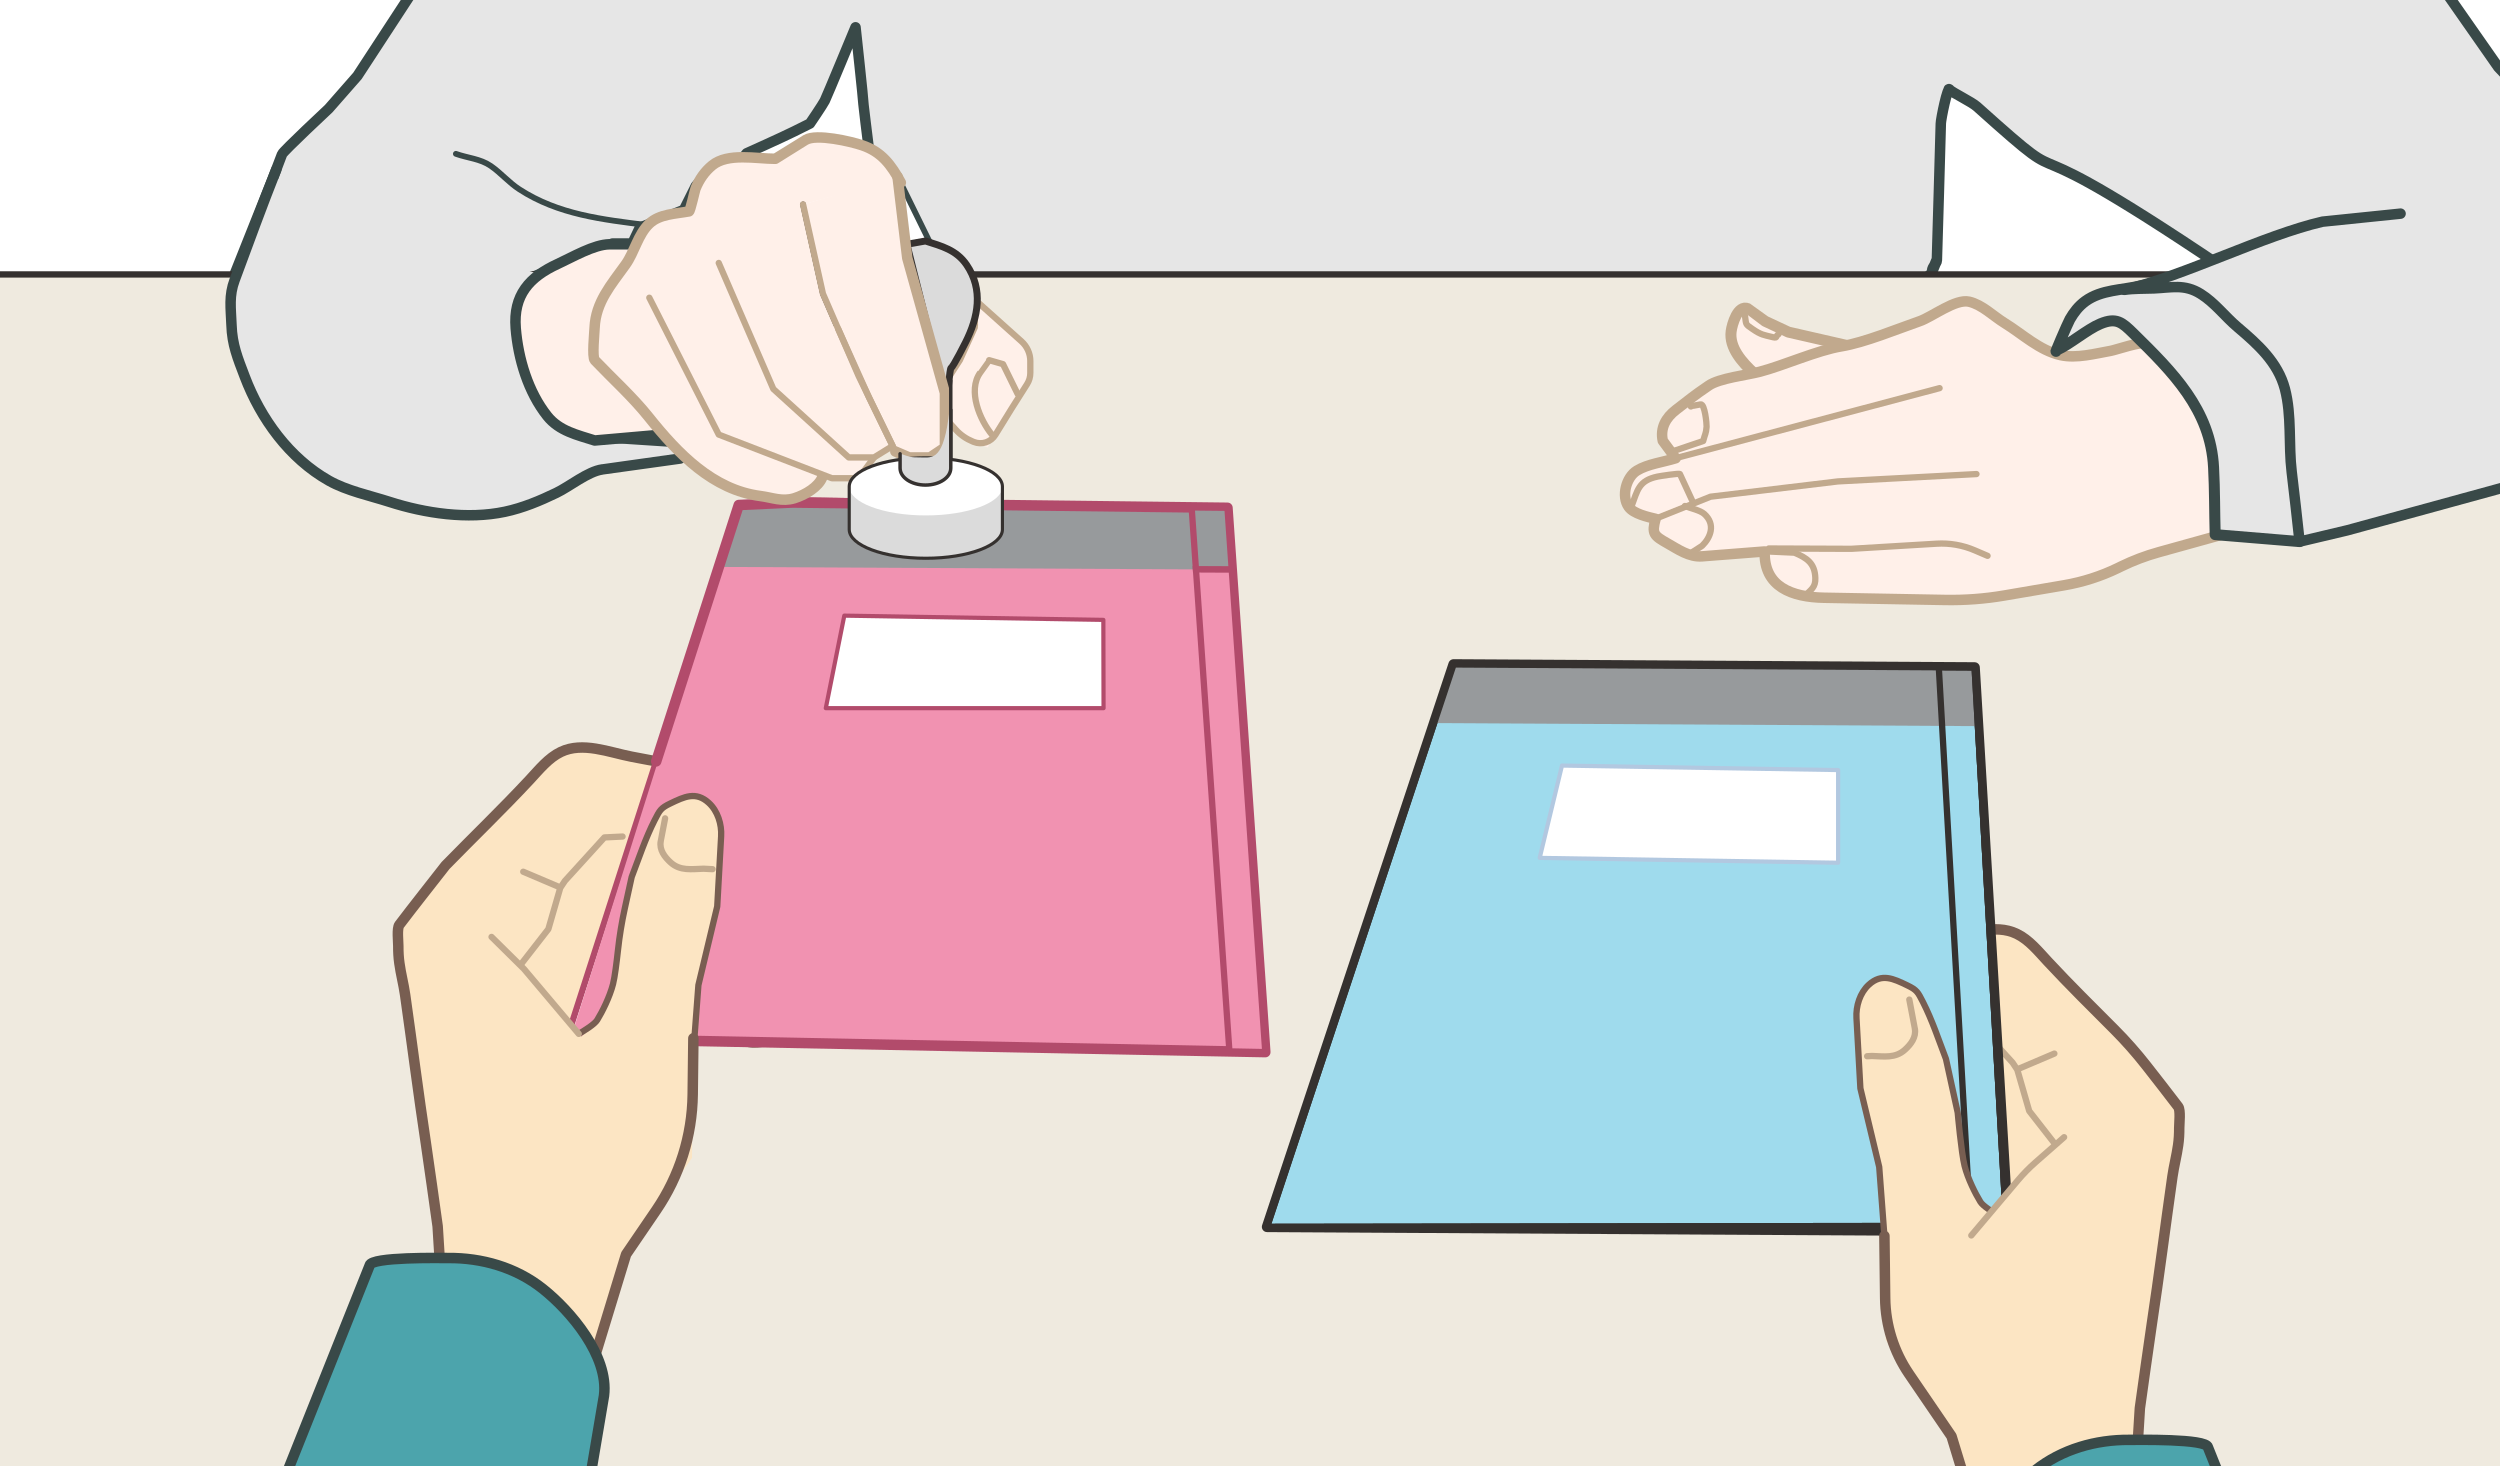 <?xml version="1.0" encoding="UTF-8"?>
<svg id="Layer_2" data-name="Layer 2" xmlns="http://www.w3.org/2000/svg" xmlns:xlink="http://www.w3.org/1999/xlink" viewBox="0 0 595.28 349.11">
  <rect x="0" y="0" width="595.28" height="349.11" fill="#808080" stroke="none"/>
  <defs>
    <style>
      .cls-1 {
        clip-path: url(#clippath-4);
      }

      .cls-1, .cls-2, .cls-3, .cls-4, .cls-5, .cls-6, .cls-7, .cls-8, .cls-9, .cls-10, .cls-11, .cls-12, .cls-13, .cls-14, .cls-15, .cls-16, .cls-17, .cls-18, .cls-19, .cls-20, .cls-21, .cls-22, .cls-23, .cls-24, .cls-25, .cls-26, .cls-27, .cls-28, .cls-29, .cls-30, .cls-31, .cls-32, .cls-33, .cls-34, .cls-35, .cls-36, .cls-37 {
        fill: none;
      }

      .cls-38 {
        fill: #fce5c3;
      }

      .cls-39 {
        fill: #b24b6b;
      }

      .cls-2 {
        clip-path: url(#clippath-2);
      }

      .cls-40, .cls-41, .cls-42 {
        fill: #fff;
      }

      .cls-3, .cls-41, .cls-6, .cls-8, .cls-10, .cls-11, .cls-12, .cls-13, .cls-14, .cls-15, .cls-16, .cls-18, .cls-42, .cls-21, .cls-22, .cls-23, .cls-24, .cls-43, .cls-28, .cls-30, .cls-31, .cls-44, .cls-33, .cls-45, .cls-46, .cls-37 {
        stroke-linecap: round;
        stroke-linejoin: round;
      }

      .cls-3, .cls-8, .cls-15, .cls-22, .cls-45, .cls-37 {
        stroke-width: 2.5px;
      }

      .cls-3, .cls-14 {
        stroke: #785e51;
      }

      .cls-4 {
        clip-path: url(#clippath-6);
      }

      .cls-41 {
        stroke: #b2c8e0;
      }

      .cls-5 {
        clip-path: url(#clippath-9);
      }

      .cls-47 {
        fill: #dbdbdb;
      }

      .cls-6 {
        stroke-width: 1.16px;
      }

      .cls-6, .cls-21, .cls-28, .cls-30, .cls-33 {
        stroke: #2b2b2a;
      }

      .cls-48 {
        fill: #b2c8e0;
      }

      .cls-7 {
        clip-path: url(#clippath-12);
      }

      .cls-8, .cls-18, .cls-44 {
        stroke: #c1a98d;
      }

      .cls-9 {
        clip-path: url(#clippath-13);
      }

      .cls-10, .cls-14, .cls-18, .cls-23, .cls-49, .cls-46, .cls-50 {
        stroke-width: 1.5px;
      }

      .cls-10, .cls-42, .cls-22, .cls-49, .cls-50 {
        stroke: #b24b6b;
      }

      .cls-11, .cls-15, .cls-24, .cls-45 {
        stroke: #394948;
      }

      .cls-11, .cls-21 {
        stroke-width: 1.38px;
      }

      .cls-12, .cls-13, .cls-16, .cls-23, .cls-43, .cls-31, .cls-46, .cls-37 {
        stroke: #35312f;
      }

      .cls-12, .cls-28 {
        stroke-width: .83px;
      }

      .cls-13 {
        stroke-width: 1.66px;
      }

      .cls-16, .cls-43 {
        stroke-width: 1.51px;
      }

      .cls-17 {
        clip-path: url(#clippath-7);
      }

      .cls-19 {
        clip-path: url(#clippath-10);
      }

      .cls-51 {
        fill: #e6e6e6;
      }

      .cls-20 {
        clip-path: url(#clippath-5);
      }

      .cls-24, .cls-44 {
        stroke-width: 2.62px;
      }

      .cls-43 {
        fill: #efeadf;
      }

      .cls-25 {
        clip-path: url(#clippath-15);
      }

      .cls-26 {
        clip-path: url(#clippath-3);
      }

      .cls-27 {
        clip-path: url(#clippath-11);
      }

      .cls-52, .cls-50 {
        fill: #f192b1;
      }

      .cls-30 {
        stroke-width: 1.14px;
      }

      .cls-31 {
        stroke-width: .75px;
      }

      .cls-44, .cls-53 {
        fill: #fff0e9;
      }

      .cls-32 {
        clip-path: url(#clippath);
      }

      .cls-33 {
        stroke-width: .7px;
      }

      .cls-49, .cls-50 {
        stroke-miterlimit: 10;
      }

      .cls-49, .cls-54 {
        fill: #979a9c;
      }

      .cls-45 {
        fill: #4ca4ac;
      }

      .cls-34 {
        clip-path: url(#clippath-1);
      }

      .cls-35 {
        clip-path: url(#clippath-8);
      }

      .cls-46 {
        fill: #9fdbed;
      }

      .cls-36 {
        clip-path: url(#clippath-14);
      }
    </style>
    <clipPath id="clippath">
      <rect class="cls-29" width="595.28" height="349.11"/>
    </clipPath>
    <clipPath id="clippath-1">
      <rect class="cls-29" x="-2.53" y="-9.78" width="603.01" height="362.45"/>
    </clipPath>
    <clipPath id="clippath-2">
      <rect class="cls-29" x="-4" y="-9.78" width="605.42" height="362.45"/>
    </clipPath>
    <clipPath id="clippath-3">
      <rect class="cls-29" x="-4" y="-9.78" width="605.42" height="362.45"/>
    </clipPath>
    <clipPath id="clippath-4">
      <rect class="cls-29" x="-4" y="-9.78" width="605.42" height="362.45"/>
    </clipPath>
    <clipPath id="clippath-5">
      <rect class="cls-29" x="-2.53" y="-9.78" width="603.01" height="362.45"/>
    </clipPath>
    <clipPath id="clippath-6">
      <rect class="cls-29" x="-4" y="-9.78" width="605.42" height="362.45"/>
    </clipPath>
    <clipPath id="clippath-7">
      <rect class="cls-29" x="-4" y="-9.78" width="605.42" height="362.45"/>
    </clipPath>
    <clipPath id="clippath-8">
      <rect class="cls-29" x="-4" y="-9.78" width="605.42" height="362.45"/>
    </clipPath>
    <clipPath id="clippath-9">
      <rect class="cls-29" x="-4" y="-9.78" width="605.42" height="362.45"/>
    </clipPath>
    <clipPath id="clippath-10">
      <rect class="cls-29" x="-4" y="-9.78" width="605.42" height="362.45"/>
    </clipPath>
    <clipPath id="clippath-11">
      <rect class="cls-29" x="-2.53" y="-9.78" width="603.01" height="362.45"/>
    </clipPath>
    <clipPath id="clippath-12">
      <rect class="cls-29" x="-4" y="-9.78" width="605.42" height="362.45"/>
    </clipPath>
    <clipPath id="clippath-13">
      <rect class="cls-29" x="-2.53" y="-9.78" width="603.01" height="362.45"/>
    </clipPath>
    <clipPath id="clippath-14">
      <rect class="cls-29" x="-4" y="-9.78" width="605.42" height="362.45"/>
    </clipPath>
    <clipPath id="clippath-15">
      <rect class="cls-29" x="-2.53" y="-9.78" width="603.01" height="362.45"/>
    </clipPath>
  </defs>
  <g id="Layer_2-2" data-name="Layer 2">
    <g id="Layer_2-2" data-name="Layer 2-2">
      <line class="cls-16" x1="470.87" y1="172.9" x2="462.44" y2="172.85"/>
      <g class="cls-32">
        <g>
          <rect class="cls-40" x="-4" y="-9.78" width="605.42" height="362.44"/>
          <rect class="cls-40" x="-2.53" y="-9.78" width="603.01" height="362.45"/>
          <g class="cls-34">
            <g>
              <path class="cls-51" d="m535.24,67.73c-64.34-43.87-36.29-17.04-64.52-42.35-1.24-1.11-5.75-3.29-6.46-4-.71-.72.46,1.18,0,0-.48-1.19-2.13,7.08-2.13,8.03s-.94,32.6-.94,32.6c0,0-11.04,26.96-10.63,25.98,10.63-25.98,10.63-26.7,10.63-25.98s-1.17,1.53-1.13,2.47c.43,11.79-238.96,6.77-238.96,6.77,0,0-4.87,48.87-4.4,47.21.47-1.65-11.09-92.6-11.09-93.54s-1.9-18.42-1.9-18.42c0,0-6.84,16.54-7.32,17.48-.47.94-3.54,5.44-3.54,5.44,0,0-.95.46-3.78,1.88-2.84,1.42-11.28,5.2-11.28,5.2l-1.71,2.13-6.28,1.05-4.12,4.62-2.83,5.66-10.5,4.26-1.79,3.77h-4.74l-19.13,8.04-3.88,5.67v10.65l3.14,9.07,11.14,12.92,20.77,1.37,2.08,1.66v2.35l-18.57,2.61-21.77,10.86s-18.2.24-19.13,0c-.95-.24-21.74-7.08-22.45-7.33-.71-.24-17.48-14.41-17.48-14.41l-7.32-19.11.95-12.78,10.63-26.69s2.12-5.44,2.36-6.14c.24-.71,11.11-10.86,11.11-10.86l6.84-7.8,16.07-24.57s14.41-14.17,14.88-14.88,4.25-11.58,4.72-12.28c.48-.71,10.16-8.74,10.16-8.74l5.67-3.07,2.59-19.61s9.45-12.52,10.86-13.93c1.42-1.43,13.23-19.13,13.7-19.85.48-.7,12.76-24.33,12.76-24.33l65.19-21.02s18.9-8.03,21.26-9.21c2.37-1.18,25.03-5.67,25.03-5.67,0,0,4.27-17.01,5.21-14.4.94,2.59,6.61,15.6,7.79,18.19,1.18,2.59,13.46,20.08,15.59,21.73s21.5,11.1,21.5,11.1l12.99,2.85s17-9.23,17.71-9.46c.71-.24,23.16-17.25,23.38-18.2.24-.93,3.54-6.85,3.54-6.85l7.09,5.21,26.69,10.63,54.57,25.75s16.77,7.22,21.26,14.84c4.49,7.6,13.93,19.66,14.17,20.36.24.72,2.36,11.81,2.36,11.81,0,0,7.32,12.29,8.04,12.99.7.71,6.37,11.33,6.37,11.33,0,0,0,2.84.72,3.07.7.23,9.86,9.84,13.87,12.91,4.01,3.08,28.89,19.55,28.89,19.55l15.15,21.68c38.21,38.68,3.73,101.51-23.88,45.04"/>
              <path class="cls-15" d="m535.24,67.73c-64.34-43.87-36.29-17.04-64.52-42.35-1.24-1.11-5.75-3.29-6.46-4-.71-.72.46,1.18,0,0-.48-1.19-2.13,7.08-2.13,8.03s-.94,32.6-.94,32.6c0,0-11.04,26.96-10.63,25.98,10.63-25.98,10.63-26.7,10.63-25.98s-1.17,1.53-1.13,2.47c.43,11.79-238.96,6.77-238.96,6.77,0,0-4.87,48.87-4.4,47.21.47-1.65-11.09-92.6-11.09-93.54s-1.9-18.42-1.9-18.42c0,0-6.84,16.54-7.32,17.48-.47.94-3.54,5.44-3.54,5.44,0,0-.95.46-3.78,1.88-2.84,1.42-11.28,5.2-11.28,5.2l-1.71,2.13-6.28,1.05-4.12,4.62-2.83,5.66-10.5,4.26-1.79,3.77h-4.74l-19.13,8.04-3.88,5.67v10.65l3.14,9.07,11.14,12.92,20.77,1.37,2.08,1.66v2.35l-18.57,2.61-21.77,10.86s-18.2.24-19.13,0c-.95-.24-21.74-7.08-22.45-7.33-.71-.24-17.48-14.41-17.48-14.41l-7.32-19.11.95-12.78,10.63-26.69s2.12-5.44,2.36-6.14c.24-.71,11.11-10.86,11.11-10.86l6.84-7.8L98.13-1.85c2.01-3.08,4.34-5.93,6.96-8.51,4.3-4.25,10.65-10.55,10.96-11.01.47-.71,4.25-11.58,4.72-12.28.48-.71,10.16-8.74,10.16-8.74l5.67-3.07,2.59-19.61s9.45-12.52,10.86-13.93c1.42-1.43,13.23-19.13,13.7-19.85.48-.7,12.76-24.33,12.76-24.33l65.19-21.02s18.9-8.03,21.26-9.21c2.37-1.18,25.03-5.67,25.03-5.67,0,0,4.27-17.01,5.21-14.4.94,2.59,6.61,15.6,7.79,18.19,1.18,2.59,13.46,20.08,15.59,21.73s21.5,11.1,21.5,11.1l12.99,2.85s17-9.23,17.71-9.46c.71-.24,23.16-17.25,23.38-18.2.24-.93,3.54-6.85,3.54-6.85l7.09,5.21,26.69,10.63,54.57,25.75s16.77,7.22,21.26,14.84c4.49,7.6,13.93,19.66,14.17,20.36.24.72,2.36,11.81,2.36,11.81,0,0,7.32,12.29,8.04,12.99.7.71,6.37,11.33,6.37,11.33,0,0,0,2.84.72,3.07.7.23,9.86,9.84,13.87,12.91,4.01,3.08,28.89,19.55,28.89,19.55l15.15,21.68c38.21,38.68,3.73,101.51-23.88,45.04"/>
            </g>
          </g>
          <rect class="cls-43" x="-2.53" y="65.35" width="613.73" height="287.32"/>
          <g class="cls-2">
            <g>
              <path class="cls-38" d="m96.39,341.99l9.17-28.11-1.35-21.88c-.94-6.57-1.82-13.17-2.8-19.74-1.78-11.78-3.27-23.6-4.95-35.4-.36-2.52-1.02-4.97-1.36-7.48-.2-1.36-.27-2.75-.26-4.13,0-1.05-.36-4.22.25-5.03,3.61-4.75,7.32-9.42,11-14.14,6.66-6.82,13.58-13.48,20.09-20.47,2.16-2.32,4.43-5.16,7.36-6.56,5.2-2.5,11.45.08,16.85,1.13,7.02,1.35,14.06,2.66,21.17,3.58,5.11.66,10.01,1.47,14.26,4.58,2.94,2.15,5.87,4.34,8.82,6.46,0,0-.85,4.07-3.34,5.44-2.5,1.36-6.09,1.15-6.09,1.15,0,0,10.24,3.16,10.8,3.58.55.44,12.19,9.52,12.23,9.54,1.07.85.62,4.21.02,5.17-1.32,2.17-4.84,3.14-7.26,3.1-.89-.03-8.33-1.71-8.33-1.71,2.14,1.29,4.27,2.59,6.42,3.89,3.25,2,5.81,3.08,7.49,6.58,1.12,2.35.32,3.89-.75,6.13-.27.56-2.47,1.43-3.09,1.68-1.9.76-4,.37-5.97.19l-10.44-6.9-6.22-3.14s6.64,15.04,6.76,15.29c.39.88-2.73,2.76-3.41,2.91-1.26.26-2.95.58-4.24.52-4.28-.16-6.88-5.36-8.89-8.47l-1.49-1.64-3.17-.64"/>
              <path class="cls-3" d="m96.39,341.99l9.17-28.11-1.35-21.88c-.94-6.57-1.82-13.17-2.8-19.74-1.78-11.78-3.27-23.6-4.95-35.4-.36-2.52-1.02-4.97-1.36-7.48-.2-1.36-.27-2.75-.26-4.13,0-1.05-.36-4.22.25-5.03,3.61-4.75,7.32-9.42,11-14.14,6.66-6.82,13.58-13.48,20.09-20.47,2.16-2.32,4.43-5.16,7.36-6.56,5.2-2.5,11.45.08,16.85,1.13,7.02,1.35,14.06,2.66,21.17,3.58,5.11.66,10.01,1.47,14.26,4.58,2.94,2.15,5.87,4.34,8.82,6.46,0,0-.85,4.07-3.34,5.44-2.5,1.36-6.09,1.15-6.09,1.15,0,0,10.24,3.16,10.8,3.58.55.44,12.19,9.52,12.23,9.54,1.07.85.62,4.21.02,5.17-1.32,2.17-4.84,3.14-7.26,3.1-.89-.03-8.33-1.71-8.33-1.71,2.14,1.29,4.27,2.59,6.42,3.89,3.25,2,5.81,3.08,7.49,6.58,1.12,2.35.32,3.89-.75,6.13-.27.56-2.47,1.43-3.09,1.68-1.9.76-4,.37-5.97.19l-10.44-6.9-6.22-3.14s6.64,15.04,6.76,15.29c.39.88-2.73,2.76-3.41,2.91-1.26.26-2.95.58-4.24.52-4.28-.16-6.88-5.36-8.89-8.47l-1.49-1.64-3.17-.64"/>
            </g>
          </g>
          <polyline class="cls-18" points="124.19 229.43 130.57 221.23 133.41 211.41 134.52 209.74 143.92 199.4 148.24 199.19"/>
          <line class="cls-18" x1="124.59" y1="207.57" x2="132.9" y2="211.1"/>
          <polyline class="cls-33" points="422.9 272.33 425.34 273.5 422.44 279.61 419.98 281.62 418.56 282.14"/>
          <polygon class="cls-40" points="188.76 119.66 299.91 246.47 300.84 251.02 135 247.26 175.91 120.25 188.76 119.66"/>
          <polygon class="cls-10" points="188.76 119.66 300.95 246.64 301.28 250.52 135 247.26 175.91 120.25 188.76 119.66"/>
          <polyline class="cls-52" points="136.21 246.18 175.91 120.25 292.27 120.91 301.28 250.52 140.53 247.23"/>
          <polygon class="cls-54" points="283.74 120.82 284.77 135.58 171.25 134.99 175.89 119.62 283.74 120.82"/>
          <polygon class="cls-39" points="293.42 135.62 293.29 135.62 292.27 120.91 293.42 135.62"/>
          <polyline class="cls-22" points="156.25 181.29 175.91 120.25 188.76 119.66 292.27 120.91 301.28 250.52 165.29 247.86"/>
          <polyline class="cls-10" points="181.96 118.99 181.96 118.99 292.27 120.91 301.28 250.52 140.53 247.23"/>
          <polygon class="cls-49" points="293.29 135.62 284.77 135.58 283.74 120.82 292.27 120.91 293.29 135.62"/>
          <polygon class="cls-39" points="292.27 120.91 283.74 120.82 283.74 120.76 292.27 120.91"/>
          <polygon class="cls-50" points="301.28 250.52 292.74 250.35 284.77 135.58 293.29 135.62 301.28 250.52"/>
          <g class="cls-26">
            <g>
              <path class="cls-51" d="m128.71,65.49l-3.88,5.66v10.65l3.15,9.08,11.14,12.92,20.79,1.37,2.06,1.65v2.36s-18.55,2.6-18.56,2.6c-3.46.49-7.77,4.06-10.94,5.58-3.93,1.9-7.99,3.59-12.26,4.5-8.89,1.87-18.97.38-27.51-2.37-4.67-1.5-10.08-2.62-14.35-5.02-9.47-5.33-16.3-14.82-20.07-24.77-1.7-4.47-3.01-7.6-3.16-12.32-.15-4.05-.66-6.92.76-10.73,3.03-8.16,6.39-16.18,9.61-24.27"/>
              <path class="cls-15" d="m128.71,65.49l-3.88,5.66v10.65l3.15,9.08,11.14,12.92,20.79,1.37,2.06,1.65v2.36s-18.55,2.6-18.56,2.6c-3.46.49-7.77,4.06-10.94,5.58-3.93,1.9-7.99,3.59-12.26,4.5-8.89,1.87-18.97.38-27.51-2.37-4.67-1.5-10.08-2.62-14.35-5.02-9.47-5.33-16.3-14.82-20.07-24.77-1.7-4.47-3.01-7.6-3.16-12.32-.15-4.05-.66-6.92.76-10.73,3.03-8.16,6.68-18.18,9.91-26.27"/>
            </g>
          </g>
          <polygon class="cls-42" points="196.63 168.62 201.04 146.59 262.72 147.6 262.77 168.62 196.63 168.62"/>
          <path class="cls-53" d="m196.66,113.87c-2.41,1.63-4.7,3.88-7.53,4.77-2.92.88-5.2-.16-8.06-.53-11.31-1.47-19.63-10.08-26.6-18.8-3.88-4.86-8.57-9.05-12.85-13.55-.68-.73-.08-6.52-.04-7.71.26-6.12,3.94-10.24,7.36-15.03,2.15-3,2.94-7.18,5.66-9.76,2.46-2.33,6.25-2.33,9.46-2.93.3-.05,1.38-5.02,1.56-5.45.9-2.18,2.14-4,3.97-5.51,3.7-3.04,10.53-1.56,15.02-1.56,0,0,7.22-4.48,7.23-4.49,2.51-1.56,10.77.37,13.4,1.26,4.71,1.58,6.97,4.7,9.26,8.9"/>
          <polygon class="cls-40" points="213.98 42.55 223.82 62.61 216.63 63.59 215.34 53.44 213.98 42.55"/>
          <polygon class="cls-11" points="213.98 42.55 223.82 62.61 216.63 63.59 215.34 53.44 213.98 42.55"/>
          <g class="cls-1">
            <g>
              <path class="cls-53" d="m226.64,88.71l-.93-2.95,3.31-4.01s2.84-2.83,3.07-3.78c.25-.95-.47-7.08-.47-7.08l13.71,12.28v7.08l-4.49,7.09-5.67,9.21-5.9-2.37-4.26-4.72.95-9.69,2.6-4.02,3.54-7.79"/>
              <path class="cls-18" d="m226.64,88.71l-.93-2.95,3.31-4.01s2.84-2.83,3.07-3.78c.25-.95-.47-7.08-.47-7.08l11.61,10.4c1.33,1.19,2.1,2.9,2.1,4.69v2.82c0,.95-.27,1.88-.78,2.68l-3.72,5.87-3.81,6.18c-1.08,1.75-3.26,2.47-5.16,1.7l-.22-.09c-1.56-.63-2.97-1.6-4.09-2.86l-2.54-2.82.95-9.69,2.6-4.02,3.54-7.79"/>
              <path class="cls-53" d="m152.01,58.17h-6.86c-3.66,0-8.97,3.13-12.29,4.65-6.86,3.15-10.69,7.47-10.06,15.34.58,7.22,2.94,15.16,7.51,20.9,2.86,3.59,7.12,4.49,11.3,5.83l15.64-1.37-15.64-17.77,1.45-12.18,8.95-15.41h0Z"/>
              <path class="cls-15" d="m150.09,58.17h-4.94c-3.66,0-8.97,3.13-12.29,4.65-6.86,3.15-10.69,7.47-10.06,15.34.58,7.22,2.94,15.16,7.51,20.9,2.86,3.59,7.12,4.49,11.3,5.83l15.64-1.37"/>
              <path class="cls-11" d="m154.17,53.62c-10.79-1.37-21.2-2.5-30.49-8.53-2.51-1.62-4.4-3.91-6.82-5.58-2.51-1.73-5.52-1.87-8.31-2.88"/>
              <polyline class="cls-53" points="208.11 108.92 204.45 113.87 198.07 113.87 171.14 103.48 154.61 70.89"/>
              <polyline class="cls-18" points="208.11 108.92 204.45 113.87 198.07 113.87 171.14 103.48 154.61 70.89"/>
              <path class="cls-18" d="m242.29,93.76l-3.46-7.05-3.3-.95s-2.12,2.95-2.12,2.96c-3.11,4.32-.04,11.38,2.81,14.81"/>
              <polyline class="cls-40" points="213.89 42.43 216.03 61.44 225 93.57 225 106.55 221.46 108.91 216.5 108.91 213.19 107.5 204.45 89.54 195.95 69.94 191.22 48.68"/>
              <polyline class="cls-21" points="213.89 42.43 216.03 61.44 225 93.57 225 106.55 221.46 108.91 216.5 108.91 213.19 107.5 204.45 89.54 195.95 69.94 191.22 48.68"/>
              <path class="cls-47" d="m218.97,111.6l3.81-26.15-6.84-27.28,4.42-.79c3.88,1.24,7.34,2.12,9.78,5.65,4.07,5.95,2.78,12.51-.23,18.49,0,0-2.88,5.75-3.46,6.1-.59.34-2.02,23.32-2.02,23.32"/>
              <path class="cls-13" d="m218.97,111.6l3.81-26.15-6.84-27.28,4.42-.79c3.88,1.24,7.34,2.12,9.78,5.65,4.07,5.95,2.78,12.51-.23,18.49,0,0-2.88,5.75-3.46,6.1-.59.34-2.02,23.32-2.02,23.32"/>
              <path class="cls-47" d="m220.36,100.96c-2.68,0-4.94-1.41-5.74-3.36h-.3v13.86c0,2.24,2.7,4.04,6.04,4.04s6.03-1.8,6.03-4.04v-13.86h-.3c-.79,1.95-3.05,3.36-5.73,3.36"/>
              <path class="cls-28" d="m220.36,100.96c-2.68,0-4.94-1.41-5.74-3.36h-.3v13.86c0,2.24,2.7,4.04,6.04,4.04s6.03-1.8,6.03-4.04v-13.86h-.3c-.79,1.95-3.05,3.36-5.73,3.36h0Z"/>
              <polyline class="cls-53" points="213.71 42.07 216.03 61.43 225 93.56 225 106.55 221.46 108.92 216.5 108.92 213.19 107.5 204.45 89.54 195.95 69.94 191.22 48.68"/>
              <polyline class="cls-53" points="171.14 62.61 184.14 92.62 202.09 108.92 208.11 108.92 212.55 106.18 206.93 94.65 199.57 78.3"/>
              <polyline class="cls-18" points="171.14 62.61 184.14 92.62 202.09 108.92 208.11 108.92 212.55 106.18 206.93 94.65 199.57 78.3"/>
              <polyline class="cls-8" points="213.71 42.07 216.03 61.43 225 93.56 225 106.55 221.46 108.92 216.5 108.92 213.19 107.5"/>
              <polyline class="cls-18" points="213.19 107.5 204.45 89.54 195.95 69.94 191.22 48.68"/>
              <g>
                <g>
                  <path class="cls-47" d="m202.2,115.87v10.2c0,3.79,8.17,6.86,18.24,6.86s18.24-3.07,18.24-6.86v-10.2h-36.49,0Z"/>
                  <ellipse class="cls-40" cx="220.45" cy="115.87" rx="18.24" ry="6.86"/>
                </g>
                <path class="cls-31" d="m220.45,109.01c-10.08,0-18.24,3.07-18.24,6.86h0v10.2c0,3.79,8.17,6.86,18.24,6.86s18.24-3.07,18.24-6.86v-10.2c0-3.79-8.17-6.86-18.24-6.86Z"/>
              </g>
              <line class="cls-21" x1="475.95" y1="265.22" x2="485.07" y2="259.01"/>
              <path class="cls-47" d="m219.36,108.92c-2.68,0-2.72-.1-4.86-.86l-.18,1.55v1.86c0,2.24,2.7,4.04,6.04,4.04s6.03-1.8,6.03-4.04v-13.86h-.3c-1.35,12.23-4.05,11.31-6.73,11.31"/>
              <path class="cls-12" d="m214.32,108.05v3.41c0,2.24,2.7,4.04,6.04,4.04s6.03-1.8,6.03-4.04v-20.8"/>
            </g>
          </g>
          <path class="cls-8" d="m195.75,113.76c-.91,2.13-3.79,3.99-6.62,4.88-2.92.88-5.2-.16-8.06-.53-11.31-1.47-19.63-10.08-26.6-18.8-3.88-4.86-8.57-9.05-12.85-13.55-.68-.73-.08-6.52-.04-7.71.26-6.12,3.94-10.24,7.36-15.03,2.15-3,2.94-7.18,5.66-9.76,2.46-2.33,6.25-2.33,9.46-2.93.3-.05,1.38-5.02,1.56-5.45.9-2.18,2.14-4,3.97-5.51,3.7-3.04,10.53-1.56,15.02-1.56,0,0,7.22-4.48,7.23-4.49,2.51-1.56,10.77.37,13.4,1.26,4.71,1.58,6.97,4.7,9.26,8.9"/>
          <g class="cls-20">
            <g>
              <path class="cls-38" d="m517.36,385.29l-9.18-28.11,1.35-21.88c.94-6.57,1.82-13.17,2.8-19.74,1.78-11.78,3.27-23.6,4.95-35.4.36-2.52,1.01-4.97,1.36-7.48.2-1.36.27-2.75.26-4.13,0-1.05.36-4.22-.25-5.03-3.61-4.75-7.31-9.42-10.99-14.14-6.67-6.82-13.58-13.48-20.09-20.47-2.16-2.32-4.43-5.16-7.37-6.56-5.19-2.5-11.45.08-16.85,1.13-7.01,1.35-14.06,2.66-21.17,3.58-5.11.66-10.01,1.47-14.26,4.58-2.94,2.15-5.87,4.34-8.82,6.46,0,0,.85,4.07,3.34,5.44,2.49,1.36,6.09,1.15,6.09,1.15,0,0-10.24,3.16-10.8,3.58-.55.44-12.19,9.52-12.23,9.54-1.07.85-.62,4.21-.02,5.17,1.32,2.17,4.84,3.14,7.26,3.1.89-.03,8.33-1.71,8.33-1.71-2.13,1.29-4.27,2.59-6.41,3.89-3.25,2-5.81,3.08-7.49,6.58-1.12,2.35-.32,3.89.75,6.13.27.56,2.47,1.43,3.09,1.68,1.9.76,4,.37,5.97.19l10.44-6.9,6.22-3.14s-6.64,15.04-6.76,15.29c-.39.89,2.73,2.76,3.41,2.91,1.26.25,2.95.58,4.25.52,4.28-.16,6.88-5.36,8.89-8.47l1.48-1.64,3.17-.64"/>
              <path class="cls-3" d="m517.36,385.29l-9.18-28.11,1.35-21.88c.94-6.57,1.82-13.17,2.8-19.74,1.78-11.78,3.27-23.6,4.95-35.4.36-2.52,1.01-4.97,1.36-7.48.2-1.36.27-2.75.26-4.13,0-1.05.36-4.22-.25-5.03-2.49-3.28-5.04-6.53-7.58-9.78-2.35-3-4.87-5.86-7.56-8.56-5.48-5.51-10.36-10.28-15.94-16.27-2.16-2.32-4.43-5.16-7.37-6.56-5.19-2.5-11.45.08-16.85,1.13-7.01,1.35-14.06,2.66-21.17,3.58-5.11.66-10.01,1.47-14.26,4.58-2.94,2.15-5.87,4.34-8.82,6.46,0,0,.85,4.07,3.34,5.44,2.49,1.36,6.09,1.15,6.09,1.15,0,0-10.24,3.16-10.8,3.58-.55.44-12.19,9.52-12.23,9.54-1.07.85-.62,4.21-.02,5.17,1.32,2.17,4.84,3.14,7.26,3.1.89-.03,8.33-1.71,8.33-1.71-2.13,1.29-4.27,2.59-6.41,3.89-3.25,2-5.81,3.08-7.49,6.58-1.12,2.35-.32,3.89.75,6.13.27.56,2.47,1.43,3.09,1.68,1.9.76,4,.37,5.97.19l10.44-6.9,6.22-3.14s-6.64,15.04-6.76,15.29c-.39.89,2.73,2.76,3.41,2.91,1.26.25,2.95.58,4.25.52,4.28-.16,6.88-5.36,8.89-8.47l1.48-1.64,3.17-.64"/>
            </g>
          </g>
          <g class="cls-4">
            <path class="cls-33" d="m407.93,244.51c1.79,3.89-6.09,10.09-11.63,10.43m12.43,7.08c.53,1.93,1.27,2.72-.54,4.04-2.82,2.06-5.85,3.55-9.05,4.9l-1.24.14"/>
          </g>
          <polyline class="cls-6" points="412.05 260 424.7 252.5 434.03 252.13"/>
          <polyline class="cls-18" points="489.11 272.14 483.18 264.54 480.34 254.71 479.23 253.04 469.83 242.7 467.13 241.41"/>
          <g class="cls-17">
            <path class="cls-33" d="m464.56,226.34c-1.94,4.11-3.64,7.39-3.79,12"/>
          </g>
          <line class="cls-18" x1="489.17" y1="250.87" x2="480.85" y2="254.41"/>
          <line class="cls-6" x1="432.69" y1="238.01" x2="418.86" y2="240.52"/>
          <g class="cls-35">
            <path class="cls-30" d="m371.12,252.11c-3.73,2.6-6.07,6.46-8.29,10.33"/>
          </g>
          <polygon class="cls-48" points="359.82 157.6 479.78 287.44 473.18 293.1 301.71 292.13 346.12 158.21 359.82 157.6"/>
          <polygon class="cls-37" points="470.17 158.93 477.95 289.01 473.18 293.1 301.71 292.13 346.12 158.21 470.17 158.93"/>
          <polygon class="cls-46" points="301.71 292.13 477.72 291.89 470.17 158.93 346.12 158.21 301.71 292.13"/>
          <polygon class="cls-54" points="341.33 172.17 470.87 172.9 470.17 158.93 346.17 157.63 341.33 172.17"/>
          <polygon class="cls-23" points="301.71 292.13 477.72 291.89 470.17 158.93 346.12 158.21 301.71 292.13"/>
          <polygon class="cls-23" points="469.2 291.91 461.65 158.88 470.17 158.93 477.72 291.89 469.2 291.91"/>
          <polygon class="cls-41" points="366.62 204.27 371.93 182.29 437.68 183.36 437.68 205.43 366.62 204.27"/>
          <g class="cls-5">
            <g>
              <path class="cls-44" d="m439.6,82.23l-13.76-3.15-5.52-2.58s-4.04-2.98-4.07-2.99c-2.48-1.05-3.83,3.75-4.04,5.37-.53,3.94,2.7,7.47,5.39,9.96"/>
              <path class="cls-53" d="m511.12,81.79s10.17,7.47,11.52,8.5c1.35,1.02,8.15,19.52,8.15,19.52l1.38,16.63-22.75,6.32-11.25,5.45-27.88,4.77s-35.8-.66-36.02-.66c-7.52-.14-14.35-2.56-14.07-11.02,0,0-14.78,1.16-14.89,1.16-3.1.24-5.76-1.68-8.3-3.11-3.18-1.81-3.77-2.26-2.79-5.82-1.84-.44-5.27-1.19-6.44-2.87-1.77-2.53-.57-7.06,2-8.62,2.54-1.56,6.37-2.03,9.22-2.93l-3.07-4.16c-.65-3.03.7-5.5,3.15-7.38,4.02-3.05,3.61-2.91,7.77-5.76,2.55-1.77,9.14-2.5,12.18-3.3,5.61-1.46,13.71-5.11,19.44-6.05,5.53-.91,13.31-4.14,18.61-5.98,2.99-1.02,8.53-5.41,11.81-4.65,3.11.73,5.73,3.42,8.39,5.06,4.34,2.67,8.32,6.53,13.38,7.67,3.81.84,8.2-.37,11.99-1.04,1.19-.21,7.49-2.41,8.46-1.7"/>
              <line class="cls-18" x1="461.84" y1="92.42" x2="399.01" y2="109.09"/>
              <path class="cls-18" d="m402.61,96.79c1.95-.43-1.58.23,2.33-.5,1-.19,1.46,4.71,1.42,5.31-.12,1.67-.41,1.8-.81,3.41l-6.97,2.36"/>
              <polyline class="cls-18" points="394.22 123.51 407.29 118.27 437.64 114.63 470.62 112.88"/>
              <path class="cls-18" d="m401.2,120.48c1.27.54,3.63,1.02,4.6,1.89,2.78,2.49,1.51,5.64-.51,7.6l-2.67,1.72m.3-12.52s-2.86-6.16-2.91-6.29c-.12-.25-4.89.5-5.37.61-4.46.95-4.72,3.23-6.15,7.06"/>
              <path class="cls-18" d="m421.17,130.6l19.62.08,20.34-1.22c3.1-.19,6.2.35,9.05,1.57l3.08,1.32"/>
              <path class="cls-18" d="m429.75,141.88c1.53-1.52,2.58-2.04,2.5-4.25-.11-3.57-2.06-4.79-4.98-6.03l-6.36-.29"/>
              <path class="cls-8" d="m511.12,81.79s10.17,7.47,11.52,8.5c1.35,1.02,8.15,19.52,8.15,19.52l1.38,16.63-18.13,5.04c-3.08.85-6.07,1.98-8.94,3.38l-.84.41c-4.04,1.96-8.34,3.33-12.76,4.09l-14.21,2.43c-4.66.8-9.37,1.15-14.1,1.07-10.45-.19-28.77-.53-28.92-.53-7.52-.14-14.35-2.56-14.07-11.02,0,0-14.78,1.16-14.89,1.16-3.1.24-5.76-1.68-8.3-3.11-3.18-1.81-3.77-2.26-2.79-5.82-1.84-.44-5.27-1.19-6.44-2.87-1.77-2.53-.57-7.06,2-8.62,2.54-1.56,6.37-2.03,9.22-2.93l-3.07-4.16c-.65-3.03.7-5.5,3.15-7.38,4.02-3.05,3.61-2.91,7.77-5.76,2.55-1.77,9.14-2.5,12.18-3.3,5.61-1.46,13.71-5.11,19.44-6.05,5.53-.91,13.31-4.14,18.61-5.98,2.99-1.02,8.53-5.41,11.81-4.65,3.11.73,5.73,3.42,8.39,5.06,4.34,2.67,8.32,6.53,13.38,7.67,3.81.84,8.2-.37,11.99-1.04,1.19-.21,7.49-2.41,8.46-1.7v-.04Z"/>
              <path class="cls-51" d="m489.7,83.41c-.98,2.01,2.67-6.52,3.17-7.39.95-1.66,2.1-3.14,3.67-4.29,3.84-2.79,8.76-2.61,13.18-3.67,2.06-.49,11.76-2.3,13.54-1.54,2.69,1.15,3.47,1.18,6.19,2.78,3.78,2.24,6.39,5.91,9.49,8.93,4.03,3.91,6.2,7.17,7.87,12.82,1.56,5.3,1.05,11.27,1.3,16.73.16,3.58.87,7.62.5,11.16l-1.04,10.02-20.11-1.66c-.15-5.31-.1-10.66-.38-15.96-.68-13.8-9.81-22.81-19.08-31.93-2.74-2.7-4.08-3.87-7.87-2.31-3.17,1.32-7.29,4.9-10.43,6.29"/>
              <path class="cls-24" d="m489.7,83.41c-.98,2.01,2.67-6.52,3.17-7.39.95-1.66,2.1-3.14,3.67-4.29,3.84-2.79,8.76-2.61,13.18-3.67,2.06-.49,11.76-2.3,13.54-1.54,2.69,1.15,3.47,1.18,6.19,2.78,3.78,2.24,6.39,5.91,9.49,8.93,4.03,3.91,6.2,7.17,7.87,12.82,1.56,5.3,1.05,11.27,1.3,16.73.16,3.58.87,7.62.5,11.16l-1.04,10.02-20.11-1.66c-.15-5.31-.1-10.66-.38-15.96-.68-13.8-9.81-22.81-19.08-31.93-2.74-2.7-4.08-3.87-7.87-2.31-3.17,1.32-7.29,4.9-10.43,6.29v.02Z"/>
            </g>
          </g>
          <g>
            <path class="cls-51" d="m590.86,48.62c2.14.96,3.96,1.96,5.03,2.96,3.62,3.42,21.98,21.18,21.98,21.18l8.41,19.33-23.33,22.12-44.04,12.08-11.34,2.69c-.6-5.54-1.2-11.07-1.88-16.6-.79-6.53.06-13.36-1.62-19.79-1.66-6.31-6.43-10.58-11.24-14.66-3.01-2.55-5.44-5.84-8.81-7.95-3.84-2.41-6.95-1.49-11.14-1.31-2.33.1-4.7,0-7.03.35,14.16-3.26,21.26-9.35,35.39-12.62l11.79-3.62"/>
            <path class="cls-15" d="m617.86,72.77l8.41,19.33-23.33,22.11-44.04,12.07-11.34,2.69c-.6-5.53-1.21-11.07-1.88-16.6-.79-6.53.06-13.36-1.62-19.79-1.67-6.31-6.44-10.58-11.25-14.66-3.01-2.54-5.44-5.84-8.8-7.94-3.85-2.41-6.95-1.49-11.14-1.31-2.33.1-4.7,0-7.03.35,14.15-3.26,33.04-12.97,47.18-16.24l18.58-1.91"/>
          </g>
          <g class="cls-19">
            <path class="cls-18" d="m415.5,75.19c.33,2.12-.03,1.92,1.76,3.13,2.13,1.48,2.89,1.46,4.39,1.85,1.87.49.91,0,1.84-.59"/>
          </g>
          <g class="cls-27">
            <g>
              <path class="cls-38" d="m507.78,320.16s-35.04-32.05-36.22-33.98c-1.19-1.93-2.98-5.48-3.77-8.57-.78-3.08-1.64-12.7-1.64-12.7l-2.8-12.78c-1.73-4.53-3.27-9.2-5.47-13.53-1.22-2.37-1.42-2.86-3.76-3.99-3.29-1.58-6.06-2.94-9.13-.14-2.13,1.94-3.11,5.12-2.94,7.97.01.33.93,16.71.93,16.71l4.48,18.71,1.24,16.42.29,24.71,15.68,22.99,9.69,31.75"/>
              <path class="cls-14" d="m480.42,291.91s-7.67-3.8-8.86-5.73c-1.19-1.93-2.98-5.48-3.77-8.57-.78-3.08-1.64-12.7-1.64-12.7l-2.8-12.78c-1.73-4.53-3.27-9.2-5.47-13.53-1.22-2.37-1.42-2.86-3.76-3.99-3.29-1.58-6.06-2.94-9.13-.14-2.13,1.94-3.11,5.12-2.94,7.97.01.33.93,16.71.93,16.71l4.48,18.71,1.24,16.42.18,14.83c.08,6.45,2.06,12.72,5.69,18.05l10.11,14.82,9.69,31.75"/>
              <path class="cls-3" d="m448.7,294.29l.18,14.83c.08,6.45,2.06,12.72,5.69,18.05l10.11,14.82,9.69,31.75"/>
            </g>
          </g>
          <g class="cls-7">
            <path class="cls-18" d="m454.63,238.01s1.31,6.87,1.31,6.89c.39,2.06-.93,3.77-2.37,5.07-2.28,2.06-4.96,1.56-7.83,1.47l-1.15.06"/>
          </g>
          <g class="cls-9">
            <path class="cls-45" d="m525.74,344.61c-.28-2.09-17.03-1.74-18.75-1.76-7.88-.06-16.01,2.18-22.45,7.31-6.65,5.27-15.79,16.03-14.6,25.47l30.75,181.92,74.73,19.07,20.29-56.75-69.97-175.25h0Z"/>
          </g>
          <g class="cls-36">
            <g>
              <path class="cls-38" d="m107.4,276.6s33.61-31.79,34.8-33.72c1.19-1.93,2.98-5.48,3.77-8.57.78-3.08,1.64-12.7,1.64-12.7l2.8-12.78c1.73-4.53,3.27-9.2,5.47-13.53,1.22-2.37,1.42-2.86,3.76-3.99,3.29-1.58,6.06-2.94,9.12-.14,2.14,1.94,3.12,5.12,2.95,7.97,0,.33-.93,16.71-.93,16.71l-4.48,18.72-1.24,16.41-.29,24.71-15.68,22.99-9.69,31.75"/>
              <path class="cls-14" d="m133.34,248.61s7.67-3.8,8.86-5.73c1.19-1.93,2.98-5.48,3.77-8.57.42-1.65.86-5.19,1.18-8.11.36-3.34.91-6.66,1.63-9.95l1.63-7.43c1.73-4.53,3.27-9.2,5.47-13.53,1.22-2.37,1.42-2.86,3.76-3.99,3.29-1.58,6.06-2.94,9.12-.14,2.14,1.94,3.12,5.12,2.95,7.97,0,.33-.93,16.71-.93,16.71l-4.48,18.72-1.24,16.41-.12,9.87c-.11,9.67-3.09,19.1-8.54,27.09l-7.32,10.73-9.69,31.75"/>
              <path class="cls-3" d="m165.1,247.23l-.16,13.38c-.12,9.84-3.14,19.42-8.68,27.54l-7.18,10.53-9.69,31.75"/>
              <path class="cls-18" d="m158.37,194.86s-1.04,5.43-1.04,5.44c-.39,2.06.93,3.77,2.36,5.07,2.28,2.06,4.97,1.56,7.84,1.48l2.14.11"/>
            </g>
          </g>
          <g class="cls-25">
            <path class="cls-45" d="m88.02,301.31c.28-2.09,17.03-1.75,18.75-1.76,7.88-.06,16,2.18,22.45,7.31,6.65,5.27,15.79,16.03,14.6,25.47l-30.75,181.92-74.73,19.07-20.3-56.75,69.98-175.25h0Z"/>
          </g>
          <polygon class="cls-38" points="114.16 240.17 125.29 233.41 140.7 249.12 138.51 256.96 114.16 240.17"/>
          <polyline class="cls-40" points="117.04 223.09 124.77 230.73 137.81 246.18"/>
          <polyline class="cls-18" points="117.04 223.09 124.77 230.73 137.81 246.18"/>
          <polygon class="cls-38" points="492.86 287.71 481.79 280.09 466.65 297.59 469.11 305.36 492.86 287.71"/>
          <polyline class="cls-40" points="490.16 271.1 482.43 278.74 469.39 294.19"/>
          <path class="cls-18" d="m491.49,270.78l-6.84,6.01c-1.48,1.3-2.85,2.7-4.12,4.2l-11.14,13.19"/>
        </g>
      </g>
    </g>
  </g>
</svg>